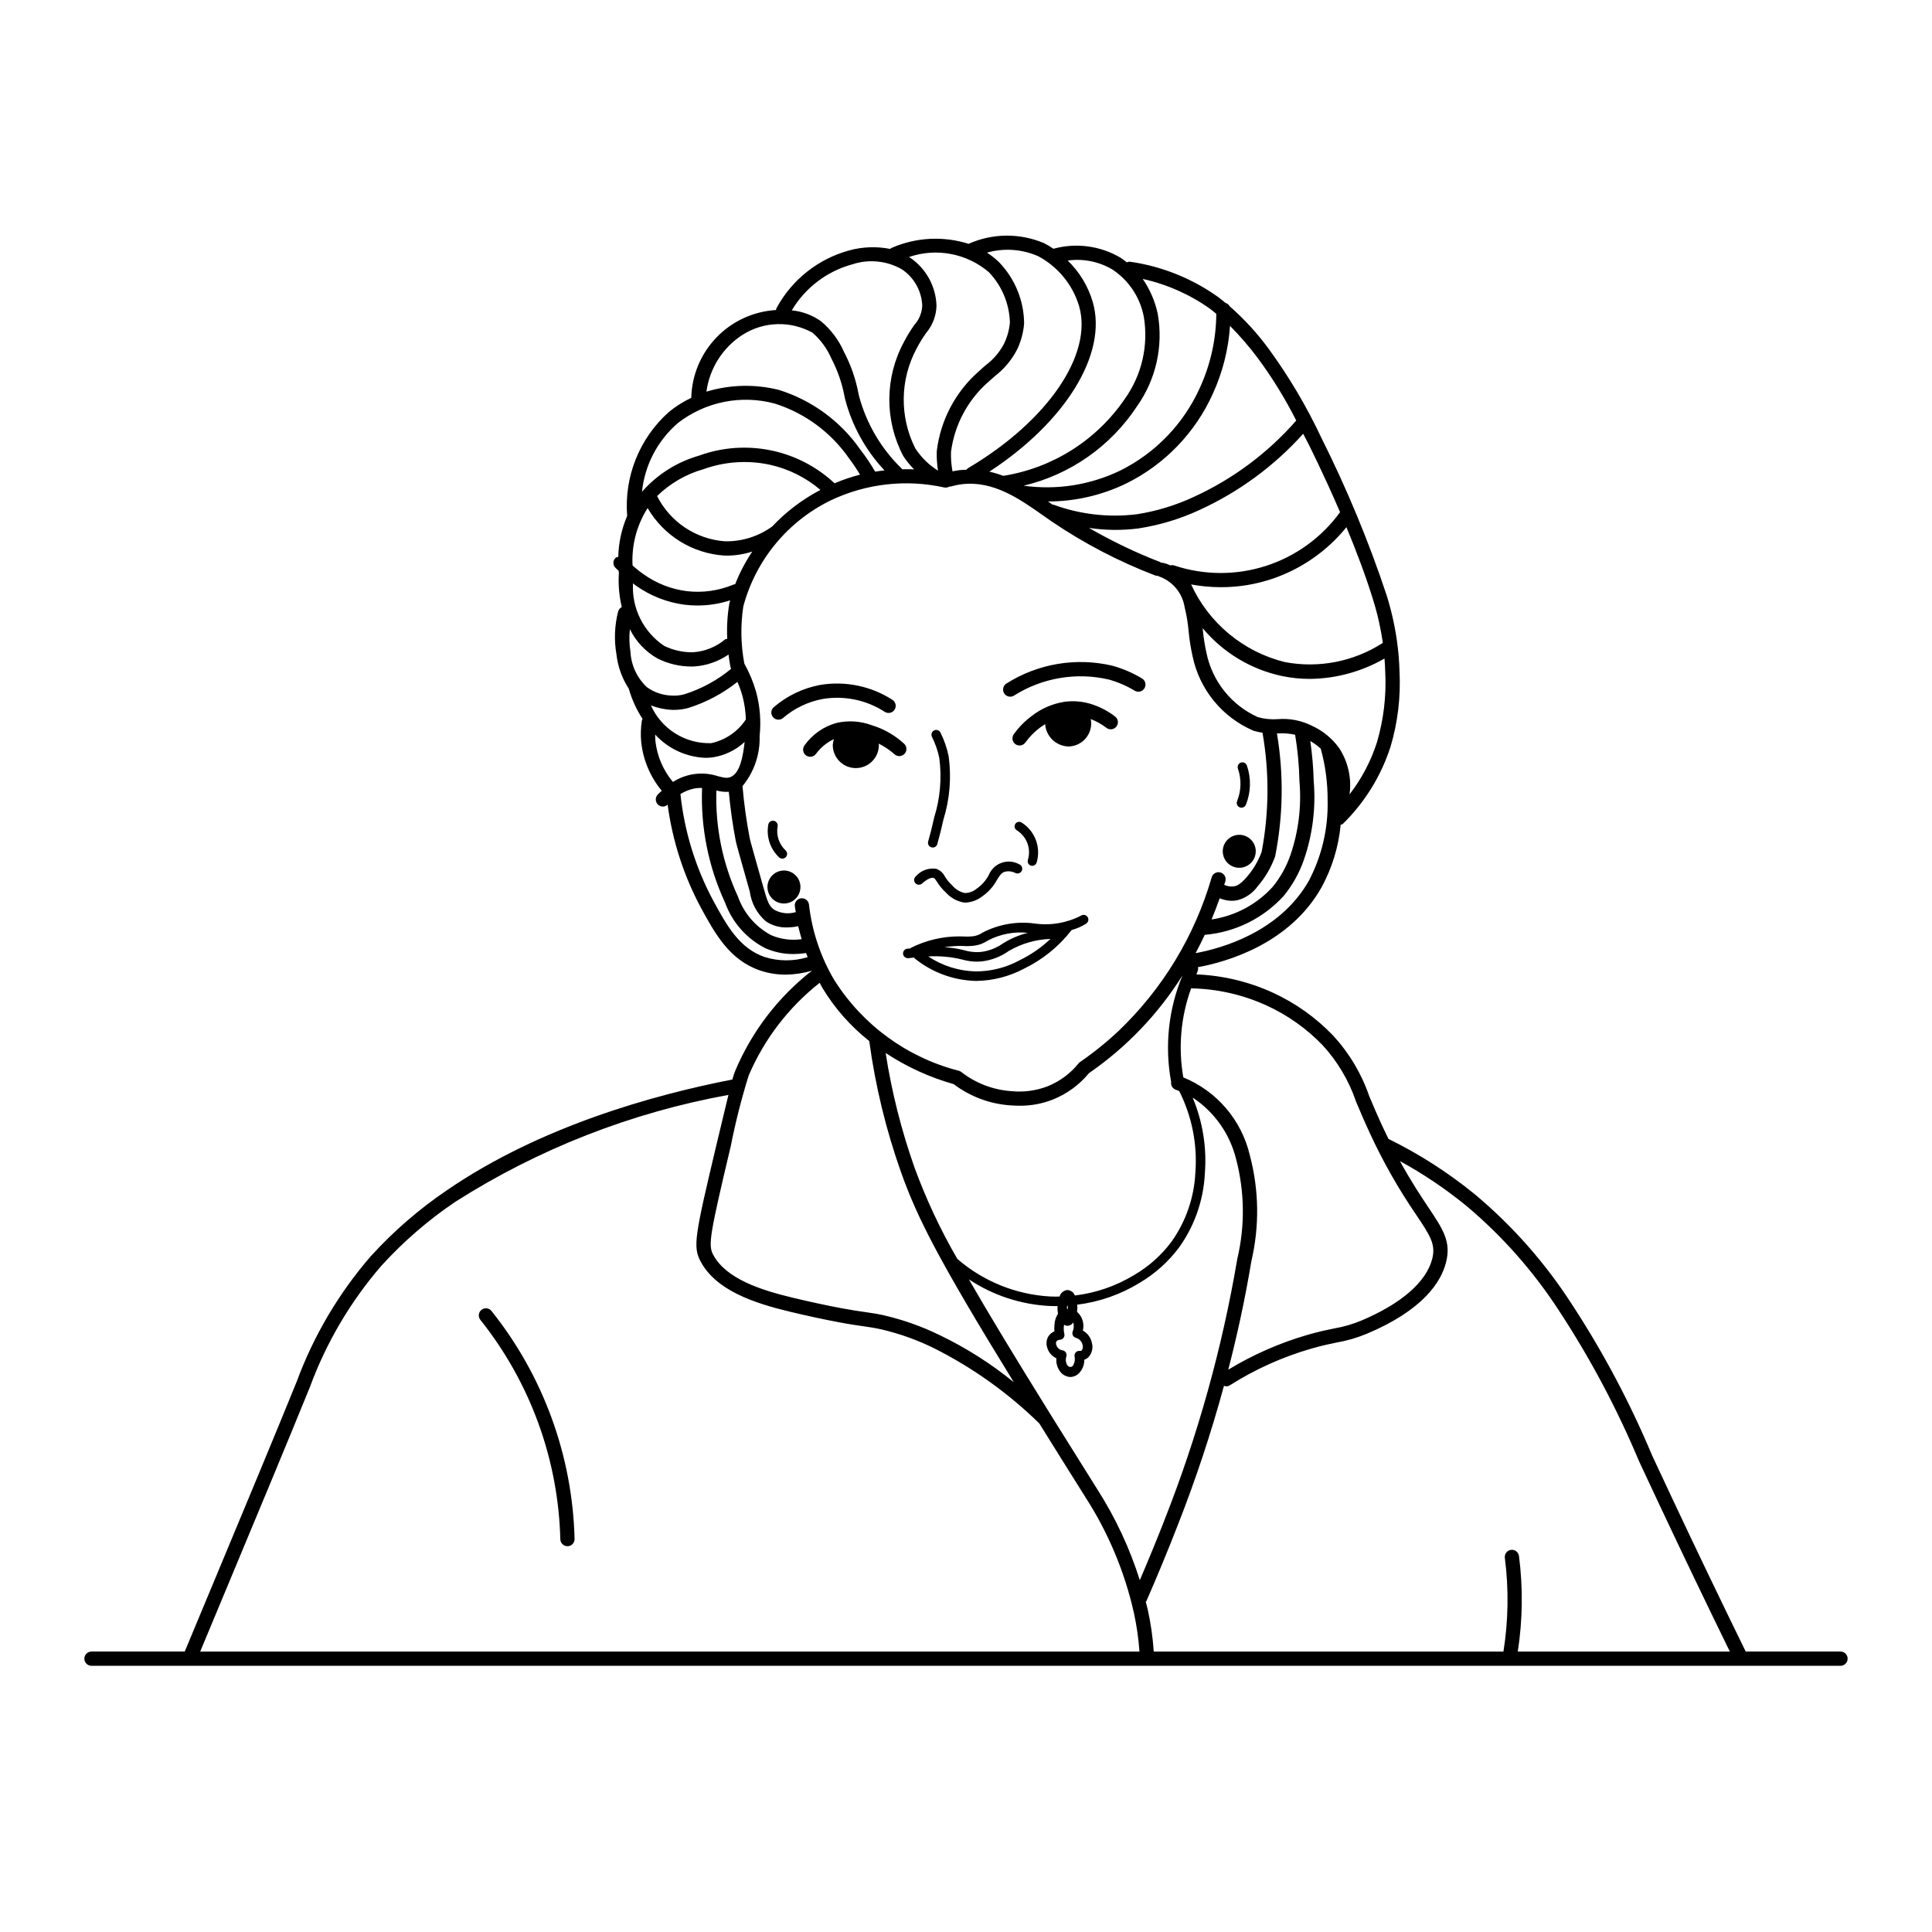 <?xml version="1.0" encoding="UTF-8"?>
<!-- Uploaded to: SVG Repo, www.svgrepo.com, Generator: SVG Repo Mixer Tools -->
<svg fill="#000000" width="800px" height="800px" version="1.1" viewBox="144 144 512 512" xmlns="http://www.w3.org/2000/svg">
 <path d="m411.72 328.63c-0.852 0-1.598-0.566-1.824-1.387-0.223-0.82 0.125-1.691 0.855-2.125 8.324-5.254 18.406-6.949 27.988-4.711 2.777 0.762 5.434 1.898 7.898 3.387 0.434 0.254 0.746 0.676 0.871 1.164 0.121 0.488 0.047 1.004-0.215 1.438-0.258 0.43-0.68 0.742-1.168 0.859-0.492 0.121-1.008 0.039-1.438-0.223-2.164-1.309-4.5-2.309-6.938-2.973-8.598-1.969-17.621-0.418-25.066 4.305-0.293 0.176-0.625 0.266-0.965 0.266zm-60.195 5.633c2.988-2.562 6.598-4.293 10.469-5.023 5.719-0.965 11.594 0.25 16.465 3.398 0.879 0.566 2.047 0.312 2.613-0.562 0.566-0.879 0.312-2.047-0.566-2.613-5.684-3.66-12.531-5.066-19.195-3.941-4.523 0.852-8.742 2.875-12.234 5.871-0.605 0.512-0.824 1.348-0.551 2.09 0.273 0.742 0.984 1.234 1.773 1.234 0.449 0 0.887-0.16 1.227-0.453zm40.871 33.426c0.605-2.141 1.152-4.324 1.621-6.496v0.004c1.684-5.43 2.156-11.16 1.383-16.793-0.449-2.176-1.176-4.281-2.172-6.269-0.309-0.621-1.066-0.875-1.688-0.562-0.621 0.309-0.875 1.062-0.566 1.688 0.898 1.789 1.555 3.688 1.953 5.644 0.699 5.293 0.23 10.672-1.367 15.762-0.562 2.59-1.137 4.754-1.586 6.336h-0.004c-0.09 0.32-0.051 0.664 0.113 0.957 0.164 0.293 0.434 0.508 0.758 0.598 0.109 0.031 0.227 0.051 0.344 0.051 0.562 0 1.059-0.375 1.211-0.918zm11.789 13.938v0.004c1.664-1.125 3.031-2.633 3.988-4.394 0.773-1.266 1.223-1.934 2.121-2.219 0.961-0.23 1.977-0.105 2.848 0.359 0.641 0.277 1.383-0.016 1.66-0.656 0.277-0.637-0.016-1.379-0.656-1.656-1.438-0.812-3.152-0.961-4.707-0.414-1.555 0.547-2.801 1.738-3.414 3.266-0.762 1.445-1.867 2.68-3.215 3.602-0.895 0.758-2.031 1.16-3.203 1.137-1.293-0.309-2.453-1.031-3.301-2.055-0.742-0.684-1.387-1.469-1.91-2.332-0.465-0.945-1.281-1.668-2.273-2.023-2.039-0.316-4.094 0.445-5.438 2.012-0.25 0.223-0.406 0.531-0.426 0.867-0.023 0.332 0.09 0.66 0.309 0.91 0.223 0.254 0.535 0.406 0.867 0.426 0.336 0.02 0.664-0.09 0.914-0.312 1.312-1.152 2.41-1.691 3.066-1.48 0.262 0.074 0.406 0.262 0.867 0.973 0.641 1.043 1.422 1.988 2.32 2.82 1.238 1.402 2.906 2.356 4.742 2.703 0.203 0.02 0.398 0.031 0.59 0.031 1.543-0.086 3.023-0.629 4.25-1.562zm35.344-47.734v0.004c-1.98-1.535-4.231-2.688-6.629-3.402-2.199-0.641-4.512-0.816-6.781-0.516-3.172 0.496-6.164 1.789-8.695 3.758-1.832 1.355-3.438 2.988-4.762 4.84-0.605 0.848-0.414 2.027 0.434 2.637 0.32 0.23 0.707 0.355 1.102 0.352 0.609 0 1.18-0.293 1.535-0.785 1.094-1.531 2.422-2.879 3.934-4 0.285-0.211 0.754-0.535 1.309-0.887h-0.004c0.227 3.238 2.848 5.789 6.094 5.93 3.375 0 6.109-2.734 6.109-6.109 0-0.391-0.039-0.777-0.121-1.156 1.488 0.57 2.887 1.352 4.152 2.32 0.824 0.641 2.012 0.492 2.652-0.332 0.309-0.395 0.445-0.895 0.387-1.391-0.062-0.5-0.32-0.953-0.715-1.258zm-55.93 7.199c-2.484-2.285-5.453-3.973-8.688-4.938-2.938-1.07-6.121-1.273-9.172-0.586-3.461 0.945-6.484 3.066-8.559 5.996-0.605 0.848-0.41 2.023 0.434 2.633 0.844 0.609 2.019 0.422 2.633-0.418 1.23-1.68 2.863-3.019 4.75-3.902-0.172 0.508-0.273 1.031-0.305 1.562 0 3.375 2.738 6.113 6.113 6.113s6.109-2.738 6.109-6.113c0-0.137-0.07-0.25-0.078-0.383 1.527 0.75 2.945 1.699 4.219 2.832 0.77 0.703 1.965 0.645 2.668-0.125 0.703-0.773 0.645-1.969-0.125-2.672zm-89.176 212.67c1.043-0.023 1.867-0.891 1.844-1.934-0.551-22-8.285-43.215-22.02-60.41-0.652-0.816-1.84-0.945-2.652-0.293-0.816 0.652-0.945 1.84-0.293 2.652 13.211 16.551 20.652 36.969 21.188 58.141 0.023 1.023 0.863 1.844 1.887 1.844zm177.99-188.53c-1.77 0-3.363 1.062-4.043 2.699-0.676 1.633-0.301 3.516 0.949 4.766s3.133 1.625 4.766 0.949c1.637-0.676 2.703-2.273 2.703-4.043 0-2.414-1.961-4.371-4.375-4.371zm-120.66 9.465v-0.004c-1.77 0-3.363 1.066-4.039 2.703-0.68 1.633-0.305 3.516 0.945 4.766 1.254 1.25 3.133 1.625 4.769 0.949 1.633-0.68 2.699-2.273 2.699-4.043 0-1.16-0.461-2.273-1.281-3.094-0.82-0.82-1.934-1.281-3.094-1.281zm80.102 14.062h0.004c-1.191 0.762-2.496 1.34-3.863 1.703-3.383 4.375-7.738 7.898-12.723 10.297-3.836 2.023-8.094 3.121-12.434 3.195-0.152 0-0.305 0-0.461-0.004-5.824-0.199-11.422-2.285-15.961-5.945-0.078-0.062-0.078-0.168-0.137-0.246-0.516 0.059-1.004 0.086-1.535 0.16v0.004c-0.684 0.078-1.309-0.395-1.422-1.074-0.094-0.688 0.383-1.324 1.074-1.426 0.305-0.043 0.578-0.055 0.879-0.09 0.055-0.043 0.062-0.117 0.129-0.152l-0.004 0.004c4.023-2.023 8.469-3.062 12.973-3.031l0.902 0.023c0.828 0.055 1.66 0.039 2.484-0.043 0.93-0.102 1.82-0.43 2.59-0.961 4.234-2.219 9.055-3.07 13.797-2.441 4.219 0.609 8.523-0.117 12.312-2.07 0.277-0.188 0.621-0.258 0.949-0.195 0.332 0.062 0.621 0.258 0.809 0.539 0.188 0.277 0.254 0.621 0.184 0.949-0.066 0.332-0.262 0.621-0.543 0.805zm-33.523 5.914h0.004c-1.363 0.02-2.727 0.141-4.074 0.352 1.754 0.098 3.492 0.359 5.199 0.785 1.395 0.422 2.856 0.586 4.309 0.484 2.172-0.227 4.246-1.016 6.023-2.281 2.035-1.277 4.262-2.223 6.594-2.801-3.68-0.387-7.387 0.336-10.652 2.066-1.094 0.742-2.344 1.203-3.656 1.352-0.957 0.105-1.922 0.125-2.883 0.066zm24.035-1.844 0.004-0.004c-3.863 0.137-7.633 1.219-10.977 3.156-2.188 1.566-4.742 2.539-7.418 2.824-0.375 0.031-0.738 0.043-1.086 0.043-1.332-0.008-2.66-0.203-3.941-0.57-2.93-0.715-5.945-0.988-8.953-0.809 3.691 2.457 8 3.828 12.43 3.961 4.109 0.035 8.16-0.98 11.766-2.945 3-1.457 5.758-3.363 8.18-5.66zm51.801-35.562 0.004-0.004c1.34-3.316 1.434-7.012 0.266-10.395-0.23-0.656-0.949-1-1.605-0.77-0.656 0.23-1 0.949-0.77 1.605 0.969 2.801 0.891 5.859-0.223 8.605-0.125 0.309-0.125 0.656 0.004 0.965 0.129 0.309 0.375 0.551 0.688 0.68 0.641 0.262 1.379-0.047 1.641-0.691zm-121.91 13.875 0.004-0.004c0.469-0.512 0.434-1.309-0.078-1.781-1.734-1.621-2.527-4.016-2.106-6.356 0.062-0.328-0.008-0.668-0.195-0.941-0.188-0.277-0.477-0.469-0.805-0.531-0.328-0.07-0.672-0.004-0.949 0.184-0.281 0.191-0.469 0.484-0.527 0.816-0.574 3.199 0.508 6.469 2.879 8.688 0.516 0.469 1.312 0.434 1.781-0.078zm66.441 1.48 0.008-0.004c1.23-4.047-0.41-8.414-4-10.656-0.277-0.164-0.605-0.211-0.918-0.133-0.312 0.082-0.578 0.281-0.742 0.559-0.164 0.277-0.211 0.609-0.129 0.922s0.281 0.578 0.559 0.738c2.633 1.645 3.832 4.848 2.93 7.812-0.102 0.305-0.074 0.641 0.066 0.926 0.145 0.289 0.398 0.504 0.703 0.605 0.121 0.039 0.25 0.059 0.383 0.059 0.52 0.004 0.984-0.332 1.148-0.832zm214.94 210.94c0 1.043-0.848 1.891-1.891 1.891h-463.5c-1.043 0-1.891-0.848-1.891-1.891 0-1.043 0.848-1.887 1.891-1.887h24.711l8.383-20.109c7.898-18.934 14.969-35.883 21.266-51.371 4.496-12.203 11.168-23.492 19.684-33.316 6.027-6.621 12.82-12.5 20.234-17.512 24.543-16.816 54.582-25.203 75.562-29.285 0.211-0.832 0.48-1.645 0.809-2.438 4.406-10.383 11.383-19.469 20.273-26.406-2.242 0.66-4.562 1.016-6.902 1.051-2.305 0.012-4.598-0.352-6.789-1.082-8.148-2.754-12-9.809-15.723-16.641-4.562-8.5-7.551-17.758-8.824-27.324-0.34 0.316-0.785 0.5-1.25 0.508-0.75 0-1.43-0.445-1.73-1.133-0.301-0.691-0.164-1.492 0.348-2.043 0.348-0.375 0.715-0.68 1.074-1.02v0.004c-3.027-3.648-4.918-8.102-5.438-12.812-0.184-1.891-0.137-3.801 0.148-5.68 0.039-0.191 0.105-0.379 0.199-0.555-1.613-2.461-2.84-5.152-3.641-7.981-1.793-2.758-2.918-5.894-3.281-9.16-0.652-3.758-0.496-7.609 0.449-11.301 0.137-0.52 0.488-0.953 0.969-1.191-0.691-2.894-0.953-5.871-0.781-8.836l0.02-0.07c-0.023-0.211-0.043-0.449-0.062-0.676-0.305-0.309-0.633-0.586-0.926-0.906h-0.004c-0.32-0.359-0.492-0.828-0.469-1.309 0.023-0.48 0.238-0.934 0.598-1.258 0.195-0.18 0.457-0.172 0.691-0.25 0.086-3.731 0.891-7.414 2.359-10.844-0.832-10.398 3.25-20.59 11.035-27.535 1.824-1.496 3.824-2.758 5.953-3.766 0.145-5.988 2.531-11.703 6.691-16.012 4.156-4.309 9.781-6.898 15.762-7.258 0.031-0.234 0.105-0.461 0.223-0.664 4.078-7.438 11.004-12.902 19.188-15.137 3.531-0.965 7.242-1.098 10.836-0.395 0.125-0.109 0.266-0.203 0.418-0.277 6.441-2.805 13.676-3.188 20.375-1.074 6.352-2.828 13.594-2.891 19.992-0.172 0.867 0.441 1.699 0.938 2.5 1.484l0.023-0.012h0.004c5.949-1.621 12.301-0.789 17.633 2.316 0.617 0.398 1.215 0.836 1.785 1.301 0.316-0.152 0.676-0.203 1.023-0.148 8.367 1.23 16.32 4.438 23.203 9.352 0.707 0.508 1.277 1.031 1.922 1.543 0.469 0.133 0.859 0.449 1.09 0.875 3.887 3.402 7.387 7.227 10.434 11.398 5.359 7.359 10.008 15.215 13.875 23.457 6.758 13.484 12.543 27.434 17.305 41.742 1.234 3.941 2.148 7.981 2.731 12.07 0.383 2.719 0.613 5.461 0.684 8.211 0.332 6.672-0.461 13.355-2.352 19.762-2.484 7.766-6.824 14.809-12.641 20.523-0.168 0.168-0.398 0.16-0.602 0.25-0.551 5.828-2.285 11.48-5.09 16.621-8.512 15.07-25.281 19.758-32.75 21.133 0.086 0.32 0.074 0.664-0.039 0.977-0.141 0.301-0.219 0.625-0.352 0.93 6.992 0.281 13.859 1.922 20.227 4.828 5.984 2.746 11.395 6.59 15.961 11.336 4.281 4.637 7.555 10.117 9.605 16.086 0.988 2.344 2.109 5.008 3.57 8.152 0.527 1.137 1.043 2.195 1.551 3.234 0.043 0.02 0.094 0.016 0.137 0.035v0.004c8.137 4.004 15.789 8.926 22.812 14.664 9.879 8.285 18.465 18 25.469 28.824 8.359 12.742 15.527 26.227 21.418 40.285l5.43 11.605c6.238 13.27 12.758 26.855 19.387 40.395h25.121c1.043 0 1.891 0.844 1.891 1.887zm-173.98-177.64c-2.738 7.551-3.453 15.688-2.07 23.598 8.898 3.629 15.48 11.355 17.648 20.715 2.418 9.145 2.555 18.742 0.395 27.953-1.727 10.414-3.879 20.086-6.129 28.789 6.578-3.992 13.652-7.098 21.043-9.238 3.012-0.867 5.152-1.305 7.012-1.684h-0.004c2.477-0.422 4.898-1.121 7.215-2.09 10.57-4.449 17.238-10.258 18.785-16.359 0.977-3.856-0.539-6.121-4.195-11.59h0.004c-4.734-6.898-8.875-14.191-12.371-21.793-1.484-3.199-2.621-5.898-3.625-8.281v0.004c-1.879-5.547-4.894-10.637-8.855-14.949-4.234-4.398-9.258-7.965-14.809-10.508-6.297-2.887-13.117-4.441-20.043-4.566zm-30.891 97.559c-0.074-0.391 0.039-0.789 0.309-1.082 0.27-0.289 0.656-0.441 1.051-0.402 0.203 0.035 0.41-0.016 0.57-0.141 0.285-0.453 0.352-1.016 0.176-1.523-0.219-0.887-0.91-1.582-1.793-1.805-0.336-0.105-0.613-0.34-0.766-0.656-0.152-0.312-0.168-0.676-0.043-1.004 0.316-0.758 0.371-1.602 0.152-2.394-0.344 0.527-0.918 0.855-1.547 0.891-0.316-0.023-0.621-0.129-0.879-0.305-0.012 0.098-0.031 0.152-0.043 0.262l-0.004-0.004c-0.09 0.73-0.055 1.473 0.113 2.191 0.086 0.371-0.004 0.762-0.242 1.062-0.238 0.301-0.602 0.477-0.984 0.477-0.348 0.02-0.668 0.184-0.887 0.449-0.133 0.297-0.137 0.633-0.016 0.934 0.234 0.762 0.891 1.32 1.68 1.426 0.355 0.066 0.668 0.281 0.855 0.59 0.188 0.312 0.23 0.688 0.121 1.035-0.238 0.711-0.18 1.488 0.16 2.156 0.57 0.934 1.309 0.59 1.512 0.383h-0.004c0.52-0.738 0.707-1.66 0.508-2.539zm-1.988-12.578c0.07-0.008 0.125-0.047 0.195-0.051 0.004-0.09 0.023-0.145 0.023-0.234v-0.004c-0.008-0.203-0.027-0.402-0.055-0.605l-0.133 0.012h-0.004c-0.027 0.195-0.047 0.395-0.055 0.594 0 0.113 0.023 0.184 0.027 0.289zm17.871-9.062v-0.004c3.824-2.234 7.156-5.219 9.805-8.77 3.797-5.34 5.988-11.652 6.32-18.195 0.594-7.5-0.883-15.016-4.273-21.73-0.289-0.105-0.562-0.246-0.855-0.336-0.883-0.277-1.43-1.164-1.281-2.078-1.762-9.496-0.719-19.301 2.996-28.215-6.414 10.219-14.84 19.023-24.77 25.879-2.543 3.086-5.816 5.484-9.523 6.977-2.801 1.113-5.793 1.676-8.809 1.66-0.961 0-1.766-0.051-2.375-0.09h-0.004c-5.488-0.348-10.754-2.305-15.137-5.629-6.402-1.809-12.488-4.594-18.039-8.258 1.609 10.359 4.18 20.543 7.672 30.426 3.066 8.359 6.856 16.438 11.324 24.141 6.871 5.953 15.523 9.457 24.602 9.961 0.719 0.035 1.574 0.039 2.492 0.02 0.258-0.957 1.094-1.648 2.082-1.73 0.887 0.047 1.66 0.613 1.973 1.445 5.602-0.664 10.992-2.535 15.801-5.477zm51.18-125.72c0.027-4.637-0.586-9.25-1.82-13.719-0.844-0.777-1.77-1.453-2.766-2.019 0.504 3.516 0.809 7.059 0.902 10.609 0.602 7.102-0.297 14.246-2.644 20.977-1.207 3.441-3.004 6.644-5.316 9.465-5.422 5.949-12.895 9.633-20.914 10.309-0.773 1.648-1.574 3.273-2.426 4.856 6.941-1.285 22.34-5.598 30.062-19.27h-0.004c3.41-6.539 5.106-13.836 4.926-21.207zm-13.906 14.836c-1.039 2.887-2.598 5.559-4.602 7.879-1.297 1.832-3.199 3.148-5.367 3.723-0.523 0.109-1.059 0.164-1.598 0.164-1.074-0.027-2.141-0.258-3.133-0.668-0.668 1.906-1.387 3.777-2.152 5.606 6.254-0.914 11.992-3.981 16.23-8.668 2.031-2.508 3.613-5.348 4.676-8.395 2.144-6.269 2.961-12.922 2.391-19.527-0.09-4.137-0.473-8.266-1.148-12.352-1.477-0.332-2.992-0.453-4.504-0.359l-0.316 0.004c1.82 10.805 1.66 21.848-0.477 32.594zm28.98-52.445v0.004c-6.023 3.469-12.84 5.328-19.793 5.398-2.481 0-4.953-0.254-7.379-0.758-8.23-1.754-15.633-6.223-21.02-12.688l0.043 0.398c0.191 2.074 0.516 4.133 0.969 6.168 1.547 7.531 6.613 13.859 13.621 17.012 1.715 0.488 3.504 0.668 5.277 0.531 3.125-0.254 6.262 0.355 9.062 1.762 2.887 1.316 5.375 3.363 7.223 5.941 2.356 3.621 3.328 7.973 2.731 12.254 3.215-4.164 5.684-8.855 7.281-13.867 1.762-6.016 2.5-12.281 2.184-18.539-0.031-1.289-0.109-2.492-0.199-3.613zm-10.086-34.797c-5.109 6.297-11.887 11.027-19.562 13.648-4.398 1.492-9.016 2.254-13.664 2.25-2.66 0-5.316-0.246-7.934-0.73 4.715 10.285 13.859 17.859 24.84 20.574 8.988 1.703 18.285-0.117 25.961-5.086l-0.004-0.02v-0.004c-0.547-3.891-1.418-7.731-2.598-11.48-1.953-6.359-4.504-13.047-7.039-19.152zm-11.461-24.762c-7.644 8.504-16.949 15.352-27.336 20.129-5.188 2.426-10.695 4.094-16.355 4.961-4.348 0.555-8.746 0.508-13.078-0.141 6.039 3.492 12.34 6.519 18.848 9.043 0.102 0.055 0.199 0.117 0.289 0.188 0.145-0.016 0.293-0.012 0.438 0.008 0.691 0.152 1.359 0.383 2 0.688 0.332-0.09 0.68-0.078 1.004 0.023 7.879 2.621 16.387 2.664 24.293 0.125s14.797-7.531 19.672-14.25c-4.379-10.164-8.273-17.871-8.34-18-0.508-1-0.961-1.859-1.434-2.773zm-23.945-10.621h0.004c-4.656 10.355-12.77 18.766-22.949 23.793-6.465 3.133-13.555 4.766-20.738 4.769 0.289 0.203 0.586 0.406 0.871 0.605l0.289 0.203c0.094 0.008 0.18 0.02 0.27 0.039 7.043 2.578 14.594 3.453 22.035 2.551 5.289-0.82 10.43-2.387 15.273-4.656 10.34-4.746 19.555-11.625 27.047-20.191-2.93-5.805-6.348-11.352-10.215-16.578-2.246-3.004-4.695-5.844-7.336-8.504-0.414 6.215-1.957 12.305-4.547 17.969zm-18.574-30.414c1.906 2.773 3.25 5.891 3.961 9.18 1.539 8.598-0.438 17.453-5.488 24.578-6.961 10.578-17.695 18.102-30.012 21.031l0.016 0.008v0.004c8.707 1.207 17.578-0.18 25.5-3.988 9.395-4.652 16.879-12.43 21.176-21.992 2.812-6.144 4.293-12.812 4.34-19.57-0.57-0.453-1.07-0.918-1.688-1.363l-0.004 0.004c-5.344-3.793-11.398-6.477-17.801-7.891zm-19.895-4.875c3.141 3.031 5.434 6.824 6.656 11.016 3.961 13.688-7.223 31.754-27.414 44.934v-0.004c1.25 0.285 2.484 0.656 3.684 1.117 13.09-2.074 24.742-9.453 32.215-20.395 4.496-6.297 6.309-14.117 5.039-21.746-0.961-5.117-3.945-9.629-8.277-12.512-3.578-2.137-7.777-2.984-11.902-2.41zm-21.387-2.098 0.004 0.004c1.121 0.715 2.168 1.543 3.125 2.465 4.273 4.379 6.684 10.246 6.715 16.363-0.199 2.312-0.801 4.574-1.773 6.676-1.406 2.789-3.414 5.231-5.879 7.144-0.551 0.473-1.113 0.961-1.691 1.496-5.523 4.773-9.094 11.414-10.031 18.652-0.059 1.73 0.078 3.465 0.402 5.168 0.59-0.125 1.258-0.246 2-0.34 0.57-0.07 1.109-0.051 1.664-0.078 0.145-0.191 0.328-0.355 0.531-0.48 20.992-12.43 33.059-30.074 29.344-42.906-1.711-5.684-5.625-10.449-10.871-13.23-4.269-1.867-9.055-2.199-13.535-0.93zm-20.672 1.16c0.082 0.055 0.168 0.086 0.25 0.141l0.004 0.004c4.266 2.879 6.887 7.637 7.043 12.781-0.07 2.644-1.039 5.188-2.746 7.207-0.941 1.316-1.785 2.695-2.527 4.129-4.426 8.227-4.555 18.098-0.352 26.438 1.551 2.391 3.609 4.414 6.027 5.922-0.273-1.703-0.387-3.426-0.332-5.148 0.977-8.227 4.973-15.797 11.219-21.238 0.621-0.582 1.223-1.098 1.805-1.598 1.996-1.5 3.637-3.426 4.797-5.637 0.855-1.762 1.383-3.664 1.562-5.613-0.133-5-2.129-9.773-5.598-13.383-5.848-4.973-13.887-6.496-21.148-4zm-31.059 14.137 0.004 0.004c2.793 0.266 5.469 1.266 7.754 2.894 2.644 2.215 4.742 5.019 6.117 8.188 1.812 3.449 3.094 7.152 3.809 10.984l0.121 0.574h0.004c1.953 7.336 5.863 14 11.309 19.281 0.051 0.055 0.031 0.133 0.074 0.191 1.113-0.02 2.195-0.02 3.231 0.027-1.09-1.086-2.059-2.285-2.894-3.574-4.961-9.457-4.891-20.762 0.184-30.156 0.82-1.582 1.75-3.106 2.781-4.559 1.27-1.402 2.004-3.207 2.086-5.098-0.156-3.894-2.168-7.481-5.414-9.641-3.981-2.269-8.738-2.746-13.094-1.316-6.734 1.828-12.496 6.203-16.066 12.203zm-22.621 21.543 0.004 0.004c6.211-1.875 12.805-2.043 19.102-0.488 8.805 2.723 16.445 8.312 21.703 15.879 1.438 1.844 2.742 3.785 3.906 5.809 0.844-0.137 1.66-0.242 2.481-0.332h-0.004c-5.019-5.348-8.617-11.871-10.457-18.973l-0.129-0.605v0.004c-0.648-3.481-1.809-6.844-3.441-9.98-1.141-2.66-2.863-5.027-5.039-6.93-2.852-1.586-6.074-2.371-9.332-2.277-3.258 0.094-6.434 1.066-9.184 2.812-5.262 3.371-8.773 8.887-9.605 15.082zm-17.074 26.539c4.016-4.574 9.262-7.898 15.113-9.574 6.082-2.215 12.656-2.703 18.996-1.41s12.199 4.316 16.926 8.734c2.188-0.93 4.441-1.695 6.746-2.289-0.875-1.473-1.832-2.894-2.863-4.262-4.769-6.898-11.691-12.023-19.684-14.562-8.902-2.418-18.418-0.516-25.707 5.141-5.387 4.633-8.797 11.152-9.527 18.223zm33.965-7.148c-5.871-1.281-11.98-0.883-17.633 1.152-4.637 1.312-8.875 3.762-12.328 7.129 3.465 6.867 10.273 11.418 17.945 11.988 4.481 0.102 8.871-1.266 12.508-3.887l0.016-0.008v0.004c3.703-3.934 8.035-7.219 12.82-9.723-3.84-3.266-8.414-5.551-13.328-6.656zm-36.461 26.664c0.918 0.844 1.891 1.625 2.918 2.336 3.375 2.41 7.297 3.949 11.414 4.481 4.231 0.504 8.516-0.102 12.441-1.75 0.137-0.047 0.277-0.074 0.418-0.086 1.191-3.039 2.715-5.941 4.539-8.652-2.125 0.688-4.344 1.047-6.574 1.07-0.285 0-0.566-0.004-0.859-0.016v0.004c-8.438-0.562-16.047-5.277-20.305-12.582-2.887 4.523-4.281 9.836-3.992 15.195zm17.227 10.625c-1.113 0-2.223-0.066-3.328-0.195-4.699-0.598-9.176-2.348-13.031-5.094-0.262-0.18-0.496-0.395-0.75-0.582-0.371 6.59 2.762 12.883 8.246 16.559 2.394 1.18 5.039 1.762 7.711 1.699 3.086-0.219 6.027-1.398 8.41-3.375 0.176-0.145 0.402-0.117 0.609-0.188-0.152-3.086 0.027-6.18 0.531-9.227 0.051-0.293 0.172-0.652 0.242-0.965-2.793 0.902-5.707 1.363-8.641 1.367zm-13.438 21.633c1.98 1.43 4.356 2.211 6.797 2.242 1.086 0.055 2.168-0.07 3.211-0.371 4.492-1.43 8.668-3.703 12.305-6.703l0.016-0.008c-0.051-0.102-0.094-0.211-0.125-0.32-0.031-0.133-0.309-1.445-0.559-3.473-2.707 1.852-5.859 2.945-9.133 3.156-0.043 0.004-0.273 0.016-0.656 0.016h0.004c-3.148 0.004-6.254-0.73-9.066-2.148-3.156-1.793-5.699-4.496-7.293-7.754-0.215 1.988-0.164 4 0.148 5.977 0.184 3.574 1.746 6.938 4.352 9.387zm1.078 4.84c1.367 3.062 3.613 5.652 6.457 7.434 2.84 1.781 6.148 2.676 9.5 2.574 3.773-0.805 7.078-3.066 9.203-6.289-0.062-2.102-0.363-4.188-0.902-6.223-0.359-1.27-0.809-2.516-1.332-3.731-3.879 3.082-8.289 5.426-13.012 6.914-1.238 0.34-2.519 0.512-3.805 0.508-0.164 0-0.32 0-0.473-0.004h0.004c-1.934-0.074-3.84-0.477-5.641-1.184zm5.828 20.289v0.004c3.551-2.281 7.938-2.844 11.949-1.527 1.684 0.434 2.539 0.621 3.519 0.129 2.348-1.195 3.094-5.316 3.539-9.207-2.32 2.152-5.227 3.562-8.348 4.062-0.691 0.098-1.387 0.145-2.082 0.145-5.07-0.211-9.848-2.426-13.281-6.164 0.004 0.57 0.004 1.141 0.062 1.707 0.445 3.996 2.059 7.769 4.641 10.855zm16.676 15.738c-0.844-4.305-1.441-8.715-1.867-13.133v0.004c-1.109 0.066-2.219-0.051-3.289-0.348-0.312 9.668 1.637 19.273 5.691 28.055 1.539 4.402 4.672 8.066 8.781 10.27 2.559 1.102 5.371 1.473 8.129 1.074-0.324-1.141-0.66-2.273-0.91-3.441-0.992 0.219-2.004 0.328-3.019 0.336-1.988 0.051-3.945-0.523-5.59-1.648-2.32-2.016-3.824-4.809-4.227-7.856-2.699-9.551-3.562-12.605-3.699-13.309zm19.035 30.684c-0.141-0.367-0.301-0.727-0.438-1.102l-0.078 0.027 0.004 0.008c-1.074 0.16-2.16 0.242-3.246 0.246-2.586 0.02-5.148-0.516-7.512-1.57-4.941-2.535-8.738-6.852-10.629-12.074-4.406-9.496-6.488-19.902-6.086-30.363-0.703-0.031-1.41 0.02-2.106 0.156-1.285 0.266-2.516 0.758-3.629 1.453 1.051 9.922 4.019 19.543 8.742 28.332 3.531 6.477 6.871 12.59 13.617 14.867 3.699 1.152 7.656 1.16 11.359 0.023zm7.094 6.125v0.008c7.523 11.902 19.309 20.48 32.945 23.98 0.246 0.062 0.477 0.176 0.676 0.332 3.844 2.996 8.5 4.766 13.363 5.078 3.242 0.312 6.512-0.133 9.547-1.309 3.195-1.293 6.004-3.379 8.168-6.062 0.113-0.137 0.246-0.258 0.395-0.363 3.582-2.469 6.977-5.199 10.148-8.176 11.711-11.164 20.246-25.238 24.734-40.781 0.145-0.48 0.473-0.883 0.914-1.121 0.441-0.234 0.961-0.289 1.441-0.141 0.996 0.301 1.562 1.355 1.262 2.352-0.094 0.309-0.211 0.605-0.305 0.91l-0.004 0.004c0.855 0.414 1.82 0.547 2.754 0.375 0.383-0.078 1.391-0.289 3.281-2.488 1.684-1.957 3.004-4.199 3.894-6.621 1.984-10.426 2.059-21.121 0.227-31.574-0.797-0.109-1.586-0.281-2.352-0.516-8.316-3.543-14.367-10.941-16.188-19.797-0.484-2.176-0.832-4.375-1.039-6.594-0.188-2.129-0.535-4.242-1.047-6.316-0.57-3.703-3.094-6.809-6.602-8.125-0.195-0.051-0.387-0.133-0.555-0.242l-0.043 0.012h-0.004c-0.23 0-0.465-0.043-0.684-0.129-9.633-3.691-18.809-8.484-27.348-14.277l-2.289-1.598c-6.195-4.356-13.191-9.297-21.531-8.27-0.992 0.121-1.973 0.324-2.934 0.602-0.133 0.027-0.266 0.035-0.402 0.031-0.398 0.238-0.871 0.316-1.328 0.223-10.094-2.231-20.641-1.043-29.984 3.375-11.477 5.562-19.965 15.84-23.262 28.156-0.762 5.027-0.668 10.152 0.277 15.148 1.336 2.387 2.391 4.926 3.137 7.559 1.016 3.781 1.324 7.719 0.91 11.613 0.156 4.836-1.457 9.562-4.535 13.297 0.398 4.668 1.047 9.312 1.938 13.914 0.113 0.582 1.438 5.262 3.629 13.012 0.941 3.324 1.41 4.836 2.769 5.797 1.719 0.992 3.769 1.242 5.68 0.691 0.043-0.008 0.078 0.004 0.121 0-0.078-0.535-0.207-1.055-0.27-1.594h-0.004c-0.117-1.035 0.625-1.969 1.656-2.09 1.035-0.125 1.973 0.613 2.098 1.648 0.801 7.094 3.098 13.934 6.742 20.074zm-27.469 43.938c-5.59 23.543-6.027 26.23-4.684 28.773 3.391 6.414 12.602 9.383 21.164 11.438 4.523 1.082 8.727 1.988 12.855 2.769 2.918 0.547 4.773 0.812 6.344 1.031 1.707 0.242 3.082 0.438 5.039 0.875l-0.004 0.008c5.07 1.184 9.992 2.938 14.668 5.227 7.008 3.367 13.59 7.551 19.613 12.465-20.203-32.855-25.582-43.645-29.844-55.547-4.004-11.277-6.836-22.938-8.449-34.797l0.004-0.055c-4.981-3.938-9.207-8.742-12.48-14.18-0.246-0.41-0.434-0.848-0.664-1.266-8.246 6.496-14.723 14.957-18.836 24.609-1.906 6.129-3.484 12.355-4.727 18.652zm108.3 133.97c-0.242-3.453-0.734-6.879-1.473-10.262-2.453-10.922-6.82-21.328-12.898-30.73-4.496-7.156-8.539-13.617-12.188-19.492l-0.004 0.004c-8.219-8.043-17.637-14.766-27.914-19.926-4.438-2.184-9.109-3.856-13.93-4.977-1.844-0.414-3.141-0.594-4.746-0.828-1.609-0.227-3.516-0.496-6.512-1.062-4.188-0.789-8.449-1.707-13.031-2.809-9.383-2.254-19.527-5.598-23.625-13.344-2.078-3.93-1.504-6.769 4.348-31.414 1.434-6.039 2.383-9.988 3.047-12.676-25.734 4.668-50.316 14.285-72.383 28.328-7.16 4.832-13.719 10.504-19.539 16.891-8.195 9.465-14.613 20.332-18.945 32.078-6.367 15.66-13.445 32.621-21.348 51.566l-7.773 18.652zm0.098-18.926c2.227-5.207 4.414-10.492 6.496-15.828l-0.004-0.004c8.844-22.383 15.328-45.625 19.348-69.352 2.055-8.676 1.945-17.723-0.312-26.348-1.645-6.711-5.762-12.555-11.531-16.359 2.684 6.387 3.793 13.324 3.231 20.227-0.363 7.008-2.727 13.766-6.805 19.473-2.844 3.809-6.418 7.008-10.512 9.426-5.035 3.074-10.672 5.043-16.531 5.769 0.023 0.289 0.078 0.566 0.078 0.859-0.012 0.348-0.043 0.691-0.094 1.031 1.406 1.234 2 3.152 1.535 4.961 1.227 0.672 2.098 1.844 2.383 3.215 0.406 1.379 0.039 2.871-0.957 3.906-0.301 0.27-0.656 0.48-1.039 0.613 0.023 1.266-0.43 2.492-1.277 3.43-0.617 0.707-1.504 1.121-2.441 1.148-1.285-0.07-2.438-0.82-3.023-1.965-0.535-0.906-0.762-1.957-0.652-3-1.184-0.535-2.074-1.562-2.43-2.809-0.332-0.984-0.23-2.062 0.281-2.965 0.379-0.609 0.945-1.082 1.613-1.348-0.055-0.609-0.039-1.227 0.039-1.832 0.047-1.012 0.363-1.992 0.918-2.844-0.09-0.508-0.137-1.023-0.141-1.543 0-0.168 0.035-0.324 0.043-0.492-0.109 0-0.238 0.008-0.344 0.008-0.633 0-1.215-0.016-1.742-0.035l0.004 0.004c-7.648-0.383-15.055-2.816-21.434-7.055 5.062 8.816 11.926 20.176 21.613 35.766l1.25 2.008c3.387 5.445 7.062 11.324 11.152 17.832 4.805 7.504 8.598 15.605 11.281 24.102zm156.36 18.926c-6.352-13.004-12.613-26.039-18.605-38.789l-5.438-11.613c-5.809-13.867-12.875-27.176-21.109-39.758-6.809-10.523-15.148-19.969-24.742-28.023-5.473-4.461-11.34-8.406-17.531-11.793 2.922 5.34 5.473 9.172 7.504 12.215 3.938 5.891 6.102 9.133 4.715 14.617-1.305 5.152-6.004 12.609-20.98 18.914v-0.004c-2.547 1.066-5.207 1.844-7.926 2.32-1.785 0.363-3.836 0.781-6.723 1.609-7.641 2.195-14.93 5.469-21.645 9.727-0.461 0.328-1.062 0.383-1.578 0.145-3.418 12.562-7.523 24.93-12.289 37.043-2.637 6.769-5.422 13.504-8.277 20.023-0.035 0.078-0.113 0.109-0.156 0.184 0.172 0.715 0.375 1.383 0.535 2.117 0.801 3.644 1.328 7.344 1.574 11.066h92.672c1.316-8.219 1.441-16.586 0.371-24.836-0.133-1.035 0.598-1.984 1.633-2.117s1.984 0.598 2.117 1.633c1.082 8.414 0.977 16.938-0.316 25.32z"/>
</svg>